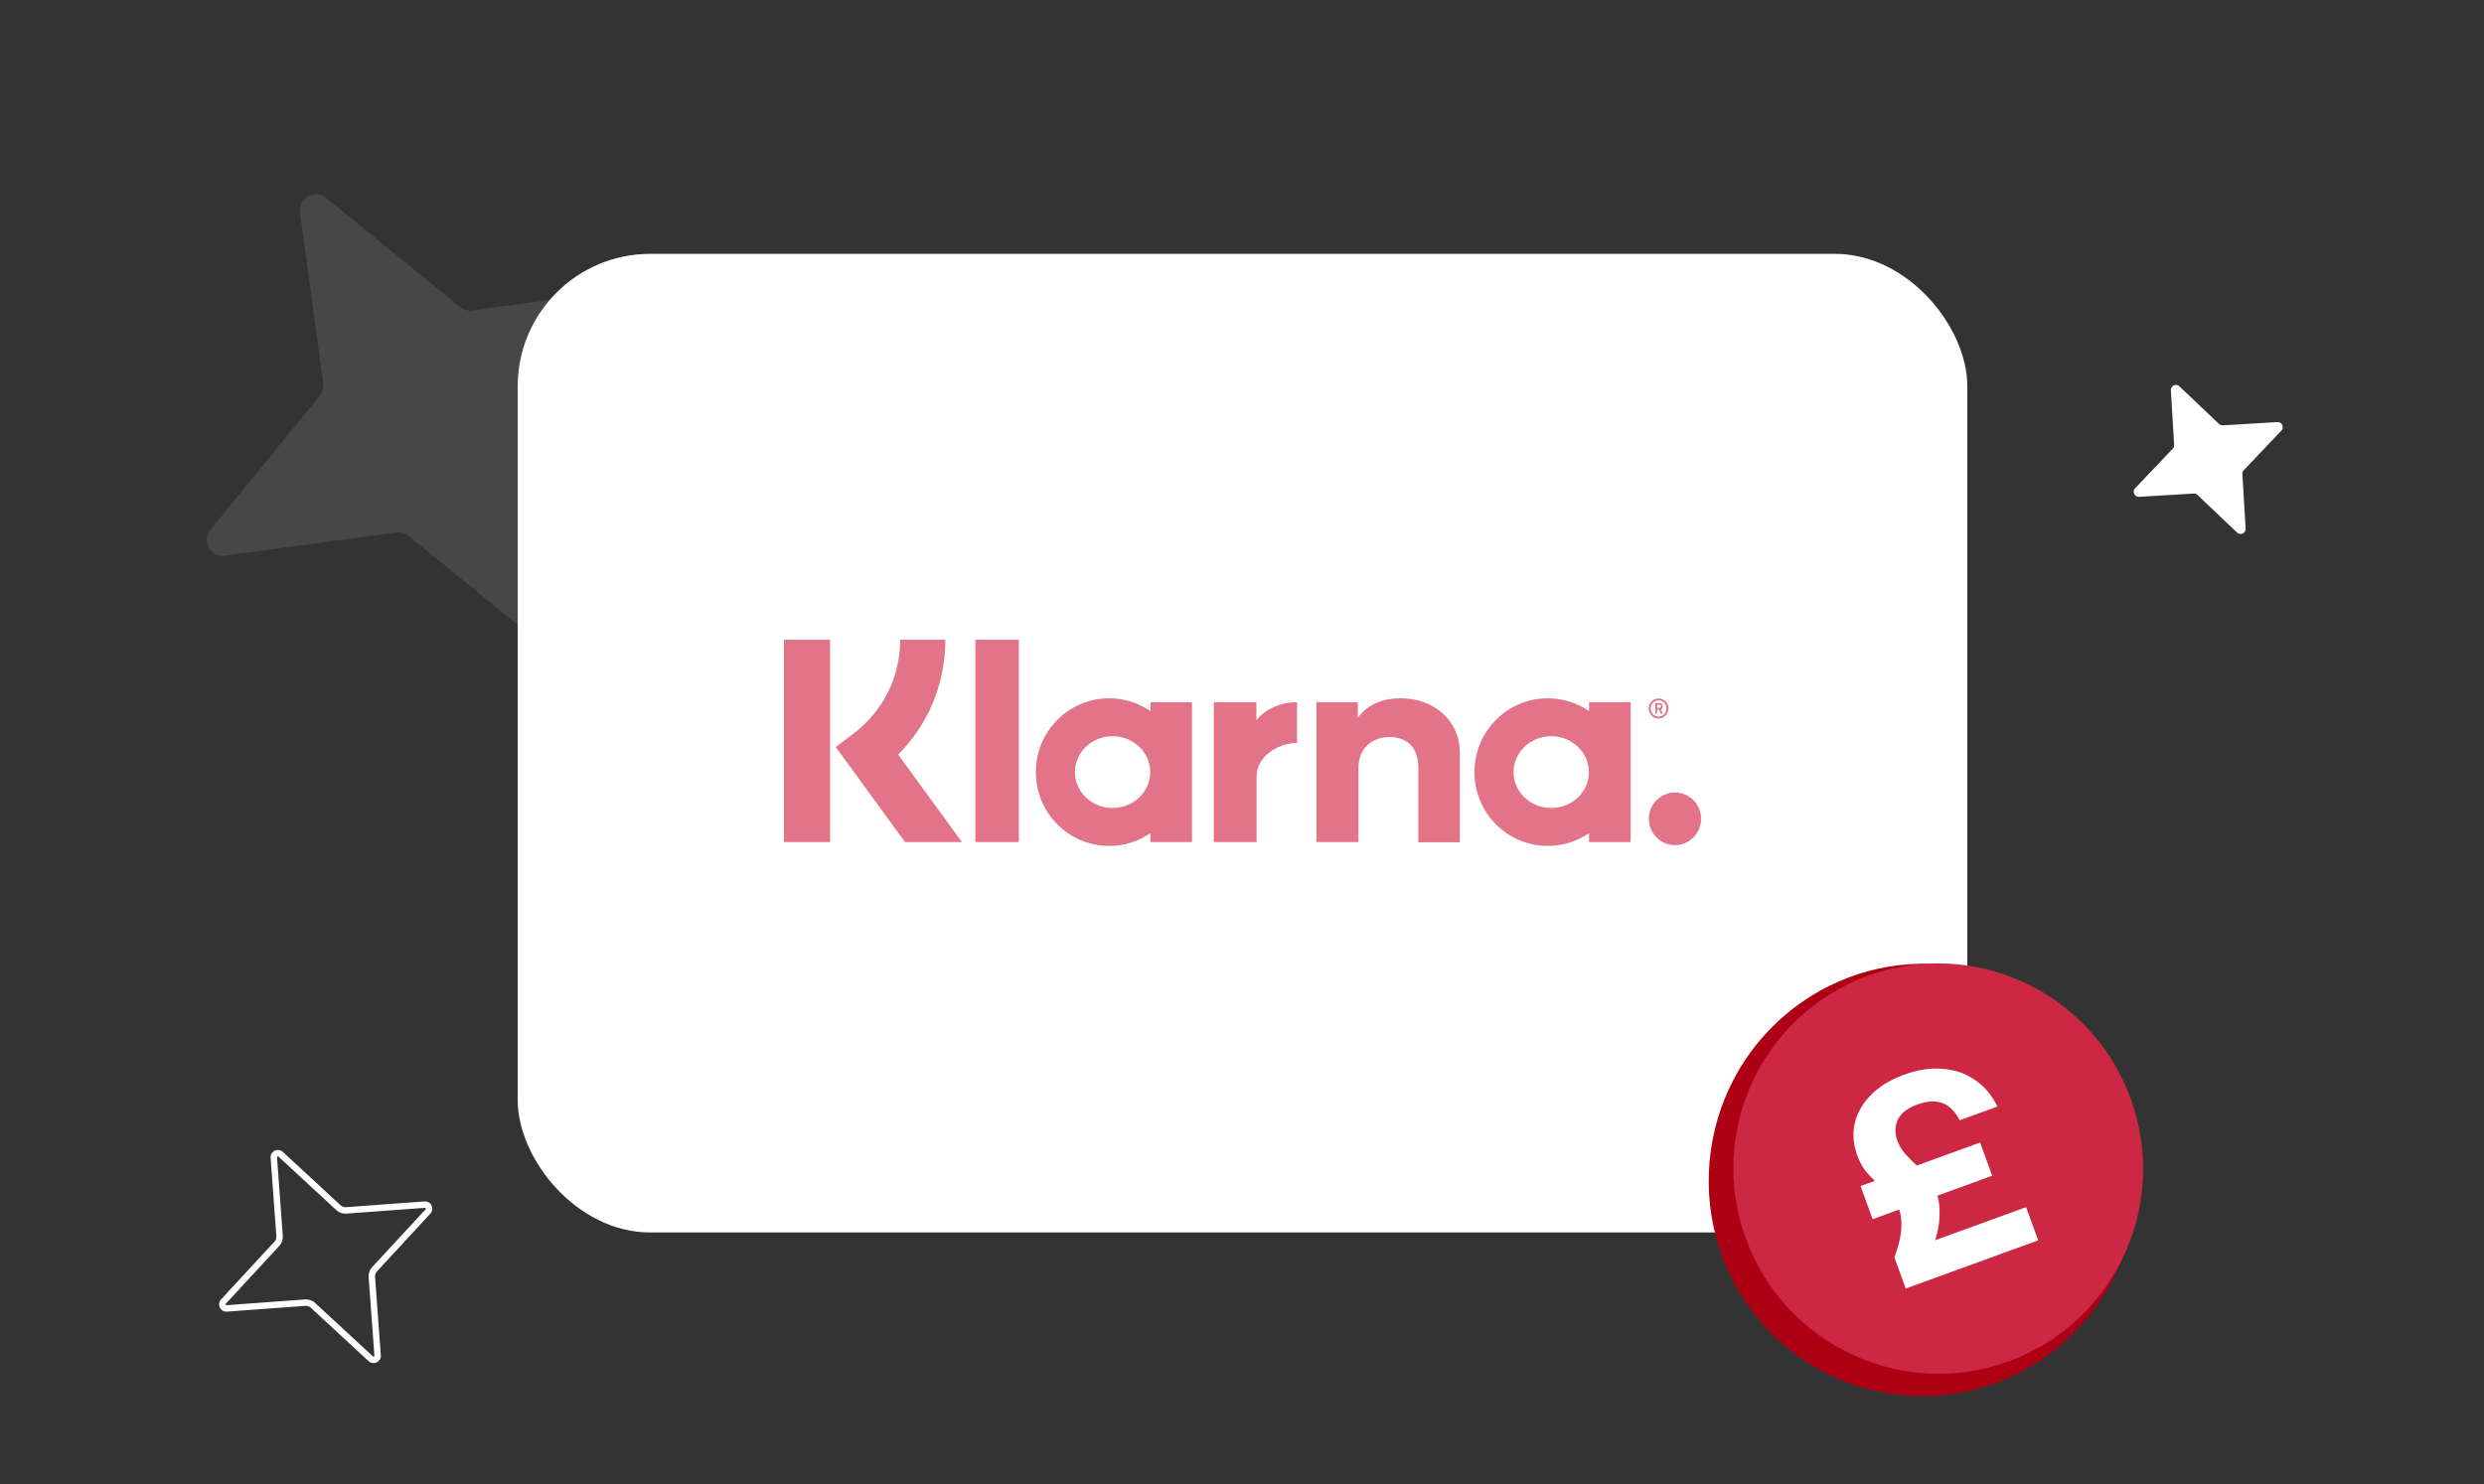 <svg xmlns="http://www.w3.org/2000/svg" width="900" height="538" fill="none"><rect width="100%" height="100%" fill="#333333" stroke="none"/><g clip-path="url(#a)"><rect width="525.219" height="354.677" x="187.575" y="92" fill="#fff" rx="48"/><path fill="#E27389" d="M342.509 231.872h-16.361c0 13.524-6.163 25.865-16.875 33.994l-6.457 4.878 25.093 34.437h20.617l-23.112-31.703c10.932-10.937 17.095-25.717 17.095-41.606zm-41.748 0h-16.728v73.309h16.728v-73.309zm68.381 0h-15.774v73.309h15.774v-73.309zm138.378 21.21c-6.016 0-11.739 1.848-15.554 7.094v-5.69h-14.968v50.696h15.188v-26.604c0-7.686 5.136-11.455 11.299-11.455 6.603 0 10.419 3.991 10.419 11.381v26.752h15.041v-32.295c0-11.824-9.319-19.879-21.425-19.879zm-90.686 1.404v3.252c-4.256-2.956-9.391-4.656-14.968-4.656-14.674 0-26.56 11.972-26.56 26.752s11.886 26.752 26.56 26.752c5.577 0 10.712-1.7 14.968-4.656v3.252h15.041v-50.696h-15.041zm-13.72 38.354c-7.558 0-13.647-5.838-13.647-13.006s6.089-13.006 13.647-13.006c7.557 0 13.647 5.838 13.647 13.006s-6.09 13.006-13.647 13.006zm52.093-31.777v-6.577h-15.408v50.696h15.482v-23.648c0-7.981 8.584-12.268 14.527-12.268h.147v-14.78c-6.09 0-11.74 2.661-14.748 6.577zm120.547-6.577v3.252c-4.255-2.956-9.391-4.656-14.967-4.656-14.674 0-26.56 11.972-26.56 26.752s11.886 26.752 26.56 26.752c5.576 0 10.712-1.7 14.967-4.656v3.252h15.041v-50.696h-15.041zm-13.72 38.354c-7.557 0-13.647-5.838-13.647-13.006s6.09-13.006 13.647-13.006 13.647 5.838 13.647 13.006c.073 7.168-6.09 13.006-13.647 13.006zm40.428-36.876c0-.739-.514-1.183-1.321-1.183h-1.394v3.843h.66v-1.404h.734l.587 1.404h.734l-.661-1.552c.441-.222.661-.591.661-1.108zm-1.321.591h-.734v-1.183h.734c.44 0 .66.222.66.592 0 .369-.146.591-.66.591z"/><path fill="#E27389" d="M600.92 253.155c-1.981 0-3.595 1.626-3.595 3.621.074 1.996 1.614 3.622 3.595 3.622s3.596-1.626 3.596-3.622c0-1.995-1.615-3.621-3.596-3.621zm0 6.577c-1.614 0-2.861-1.33-2.861-2.956 0-1.625 1.321-2.956 2.861-2.956 1.615 0 2.862 1.331 2.862 2.956 0 1.626-1.321 2.956-2.862 2.956zm5.944 27.492c-5.209 0-9.465 4.286-9.465 9.533s4.256 9.533 9.465 9.533c5.21 0 9.465-4.286 9.465-9.533 0-5.321-4.255-9.533-9.465-9.533z"/><path fill="#fff" fill-opacity=".1" d="m197.594 166.474 8.42 62.012c.703 5.198-5.325 8.621-9.448 5.291l-48.501-39.564c-1.223-1.007-2.842-1.463-4.466-1.258l-62.041 8.432c-5.201.704-8.624-5.321-5.292-9.442l39.593-48.49c1.008-1.222 1.465-2.841 1.26-4.464l-8.42-62.012c-.703-5.198 5.324-8.621 9.447-5.291l48.502 39.564c1.222 1.007 2.841 1.463 4.466 1.258l62.041-8.432c5.201-.704 8.624 5.32 5.291 9.442l-39.593 48.49c-1.007 1.222-1.464 2.84-1.259 4.464z"/><path fill="#fff" d="m812.45 171.805 1.187 19.755c.098 1.655-1.883 2.592-3.103 1.444l-14.352-13.627a1.855 1.855 0 0 0-1.378-.502l-19.755 1.187c-1.655.098-2.592-1.883-1.444-3.103l13.627-14.352c.346-.361.528-.861.502-1.378l-1.187-19.754c-.098-1.656 1.883-2.593 3.103-1.445l14.352 13.627a1.85 1.85 0 0 0 1.378.502l19.754-1.187c1.656-.098 2.593 1.883 1.445 3.103l-13.627 14.352a1.85 1.85 0 0 0-.502 1.378z"/><path fill="#fff" fill-rule="evenodd" d="m125.543 439.839-.011.001a5 5 0 0 1-3.726-1.315l-.005-.004-20.892-19.317-.002-.002c-.082-.074-.138-.087-.171-.091a.347.347 0 0 0-.188.037.354.354 0 0 0-.145.124c-.018.029-.041.078-.033.181v.001l2.085 28.409.001.011a5 5 0 0 1-1.315 3.726l-.004.005-19.317 20.892-.003.002c-.074.082-.086.138-.09.171a.347.347 0 0 0 .036.188c.036.072.084.12.125.145.03.018.078.041.181.033l28.41-2.085.011-.001a5 5 0 0 1 3.731 1.319l20.891 19.317.003.003c.082.074.138.086.171.09a.335.335 0 0 0 .187-.037.351.351 0 0 0 .146-.124c.018-.029.041-.078.033-.181l-2.085-28.41-.001-.011a5 5 0 0 1 1.319-3.731l19.317-20.891.002-.003c.074-.082.087-.138.091-.171a.344.344 0 0 0-.037-.187.351.351 0 0 0-.124-.146c-.029-.018-.078-.04-.181-.033h-.001l-28.409 2.085zm28.24-4.409-28.4 2.085a2.672 2.672 0 0 1-1.992-.697l-20.908-19.332c-1.778-1.629-4.61-.244-4.437 2.137l2.084 28.4a2.665 2.665 0 0 1-.697 1.992l-19.332 20.908c-1.628 1.778-.243 4.611 2.138 4.437l28.399-2.084a2.665 2.665 0 0 1 1.993.697l20.908 19.332c1.778 1.628 4.61.243 4.437-2.138l-2.085-28.399a2.673 2.673 0 0 1 .697-1.993l19.332-20.908c1.629-1.778.244-4.61-2.137-4.437z" clip-rule="evenodd"/><ellipse cx="77.596" cy="78.38" fill="#AE0015" rx="77.596" ry="78.38" transform="scale(-1 1) rotate(-10.675 1559.662 4397.027)"/><path fill="#CD2843" d="M673.178 355.067c-37.707 16.026-55.251 59.664-39.184 97.468s59.66 55.458 97.368 39.432c37.708-16.026 55.251-59.664 39.184-97.468s-59.66-55.458-97.368-39.432z"/><path fill="#fff" d="m690.488 466.997-4.104-11.281c1.513-4.169 2.334-7.626 2.464-10.37.191-2.766-.067-5.12-.773-7.063-.707-1.943-1.73-3.593-3.07-4.951a47.497 47.497 0 0 0-4.206-4.005 49.893 49.893 0 0 1-4.47-4.441c-1.368-1.63-2.497-3.668-3.387-6.112-1.459-4.011-1.771-7.871-.936-11.581.874-3.795 2.828-7.238 5.861-10.329 3.034-3.091 7.04-5.542 12.019-7.353 5.103-1.857 9.853-2.556 14.248-2.098 4.435.374 8.323 1.762 11.664 4.166 3.381 2.318 6.01 5.477 7.888 9.477l-13.629 4.959c-1.645-3.162-3.697-5.219-6.156-6.169-2.483-1.013-5.56-.851-9.232.485-3.548 1.291-5.885 3.099-7.012 5.425-1.127 2.326-1.189 4.868-.186 7.625a15.028 15.028 0 0 0 2.781 4.737 120.401 120.401 0 0 0 4.053 4.167 37.289 37.289 0 0 1 4.122 4.354c1.345 1.569 2.406 3.418 3.181 5.549.912 2.507 1.273 5.533 1.084 9.079-.128 3.524-1.196 7.851-3.205 12.982l-3.015-3.055 37.622-13.688 4.378 12.032-47.984 17.459zm-11.995-25.122-4.377-12.032 43.316-15.76 4.378 12.032-43.317 15.76z"/></g><defs><clipPath id="a"><rect width="900" height="538" fill="#fff" rx="30"/></clipPath></defs></svg>